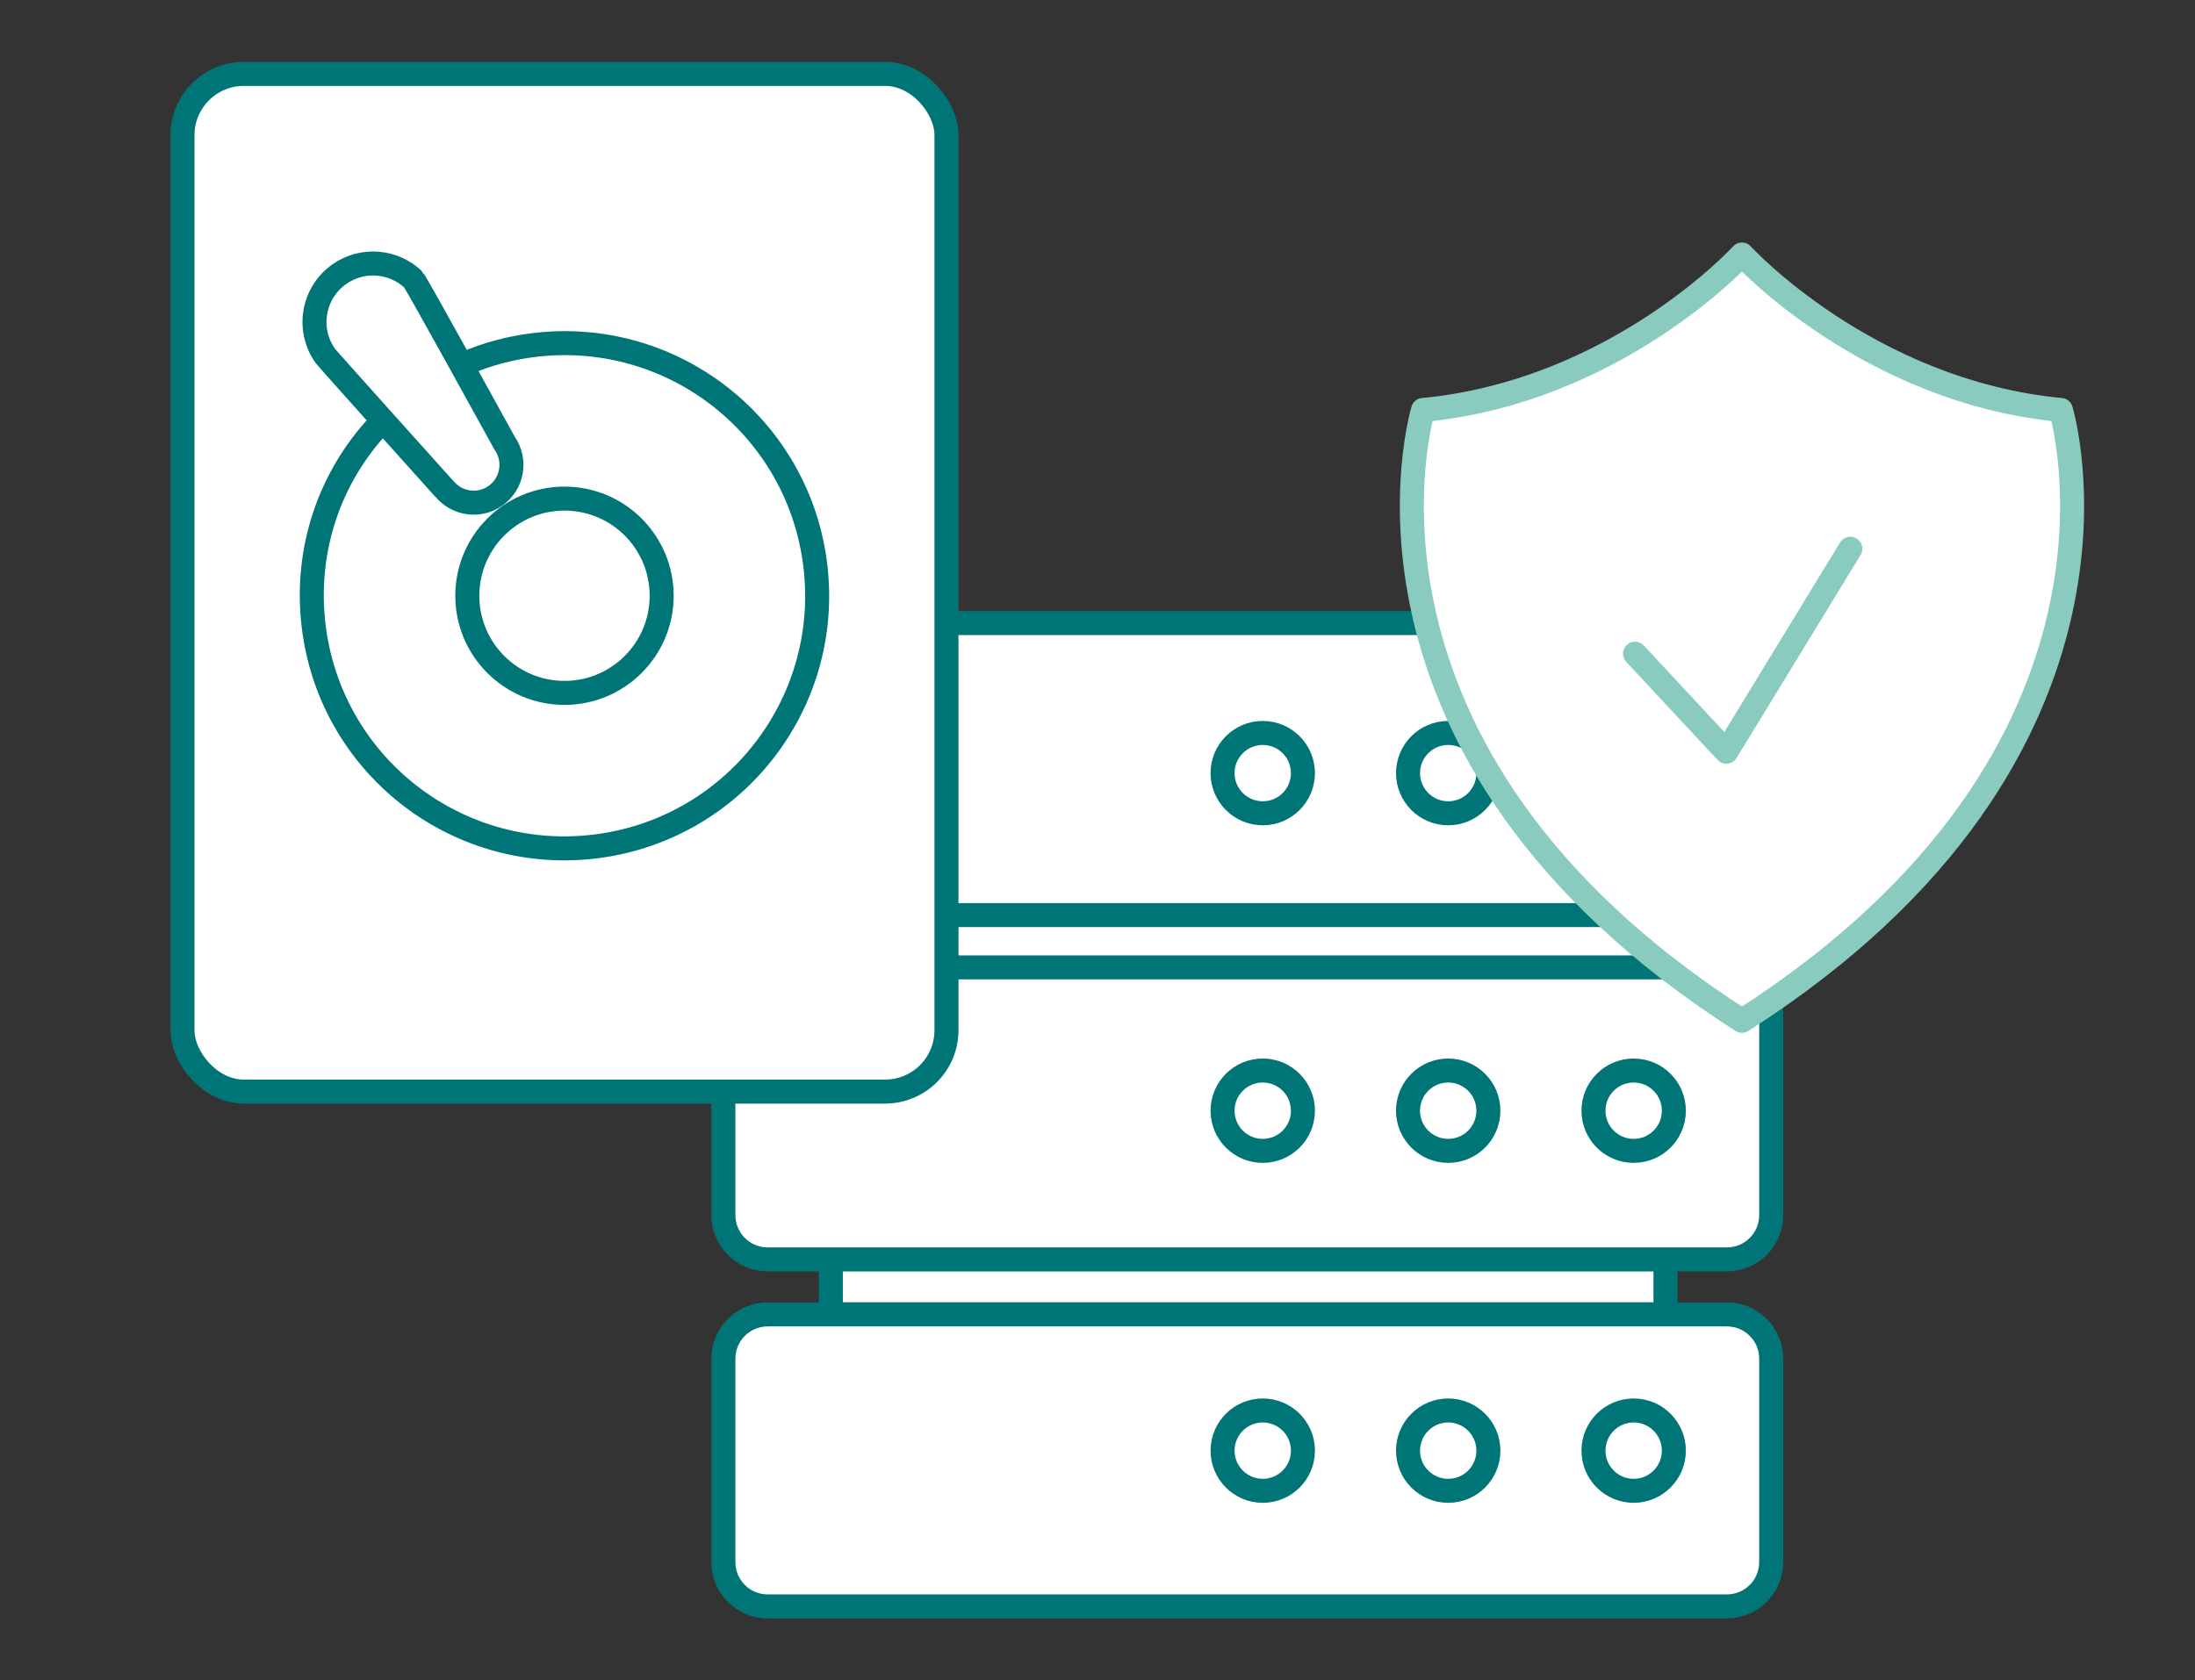<?xml version="1.0" encoding="UTF-8"?>
<svg xmlns="http://www.w3.org/2000/svg" id="Ebene_1" viewBox="0 0 228.538 175">
  <rect x="0" y="0" width="228.538" height="175" fill="#333333" stroke="none"/>
  <defs>
    <style>.cls-1{stroke:#8acbc0;}.cls-1,.cls-2{fill:#fff;stroke-linecap:round;stroke-linejoin:round;stroke-width:2.5px;}.cls-2{stroke:#007578;}</style>
  </defs>
  <rect class="cls-2" x="86.506" y="94.267" width="86.899" height="42.626"></rect>
  <path class="cls-2" d="m85.047,136.893h-5.117c-2.548,0-4.613,2.066-4.613,4.613v21.185c0,2.548,2.066,4.613,4.613,4.613h99.871c2.548,0,4.613-2.065,4.613-4.613v-21.185c0-2.548-2.065-4.613-4.613-4.613h-94.754Z"></path>
  <path class="cls-2" d="m85.047,64.892h-5.117c-2.548,0-4.613,2.066-4.613,4.613v21.185c0,2.548,2.066,4.613,4.613,4.613h99.871c2.548,0,4.613-2.065,4.613-4.613v-21.185c0-2.548-2.065-4.613-4.613-4.613h-94.754Z"></path>
  <path class="cls-2" d="m85.047,100.754h-5.117c-2.548,0-4.613,2.066-4.613,4.613v21.185c0,2.548,2.066,4.613,4.613,4.613h99.871c2.548,0,4.613-2.065,4.613-4.613v-21.185c0-2.548-2.065-4.613-4.613-4.613h-94.754Z"></path>
  <path class="cls-2" d="m135.658,80.519c0-2.31-1.873-4.184-4.184-4.184s-4.184,1.873-4.184,4.184,1.873,4.184,4.184,4.184,4.184-1.873,4.184-4.184Z"></path>
  <circle class="cls-2" cx="150.784" cy="80.519" r="4.184"></circle>
  <circle class="cls-2" cx="170.093" cy="80.519" r="4.184"></circle>
  <path class="cls-2" d="m135.658,115.677c0-2.311-1.873-4.184-4.184-4.184s-4.184,1.873-4.184,4.184,1.873,4.184,4.184,4.184,4.184-1.873,4.184-4.184Z"></path>
  <path class="cls-2" d="m154.967,115.677c0-2.311-1.873-4.184-4.184-4.184s-4.184,1.873-4.184,4.184,1.873,4.184,4.184,4.184,4.184-1.873,4.184-4.184Z"></path>
  <path class="cls-2" d="m174.277,115.677c0-2.311-1.873-4.184-4.184-4.184s-4.184,1.873-4.184,4.184,1.873,4.184,4.184,4.184,4.184-1.873,4.184-4.184Z"></path>
  <path class="cls-2" d="m127.291,151.082c0,2.31,1.873,4.184,4.184,4.184s4.184-1.873,4.184-4.184-1.873-4.184-4.184-4.184-4.184,1.873-4.184,4.184Z"></path>
  <circle class="cls-2" cx="150.784" cy="151.082" r="4.184"></circle>
  <circle class="cls-2" cx="170.093" cy="151.082" r="4.184"></circle>
  <rect class="cls-2" x="19.001" y="7.695" width="79.543" height="105.991" rx="6.389" ry="6.389"></rect>
  <path class="cls-2" d="m48.455,37.853c2.27-.981,4.728-1.642,7.304-1.939,14.448-1.666,27.48,8.671,29.147,23.119,1.666,14.448-8.671,27.48-23.119,29.147-14.448,1.666-27.48-8.671-29.147-23.119-.917-7.952,1.774-15.45,6.827-20.837"></path>
  <circle class="cls-2" cx="58.773" cy="62.046" r="10.118"></circle>
  <path class="cls-2" d="m51.58,51.636c1.779-1.252,2.206-3.709.954-5.488,0,0-9.222-16.774-9.517-17.052-2.064-1.944-5.276-2.238-7.685-.543-2.753,1.938-3.414,5.74-1.476,8.493.242.344,12.379,13.838,12.379,13.838l.01-.008c1.29,1.611,3.625,1.963,5.336.759Z"></path>
  <path class="cls-1" d="m214.577,42.7c-20.192-1.928-33.21-16.193-33.21-16.193,0,0-13.016,14.264-33.202,16.193,0,0-10.779,35.47,33.202,63.617,43.983-28.147,33.21-63.617,33.21-63.617Z"></path>
  <polyline class="cls-1" points="192.651 57.15 179.742 78.293 170.236 68.084"></polyline>
</svg>
